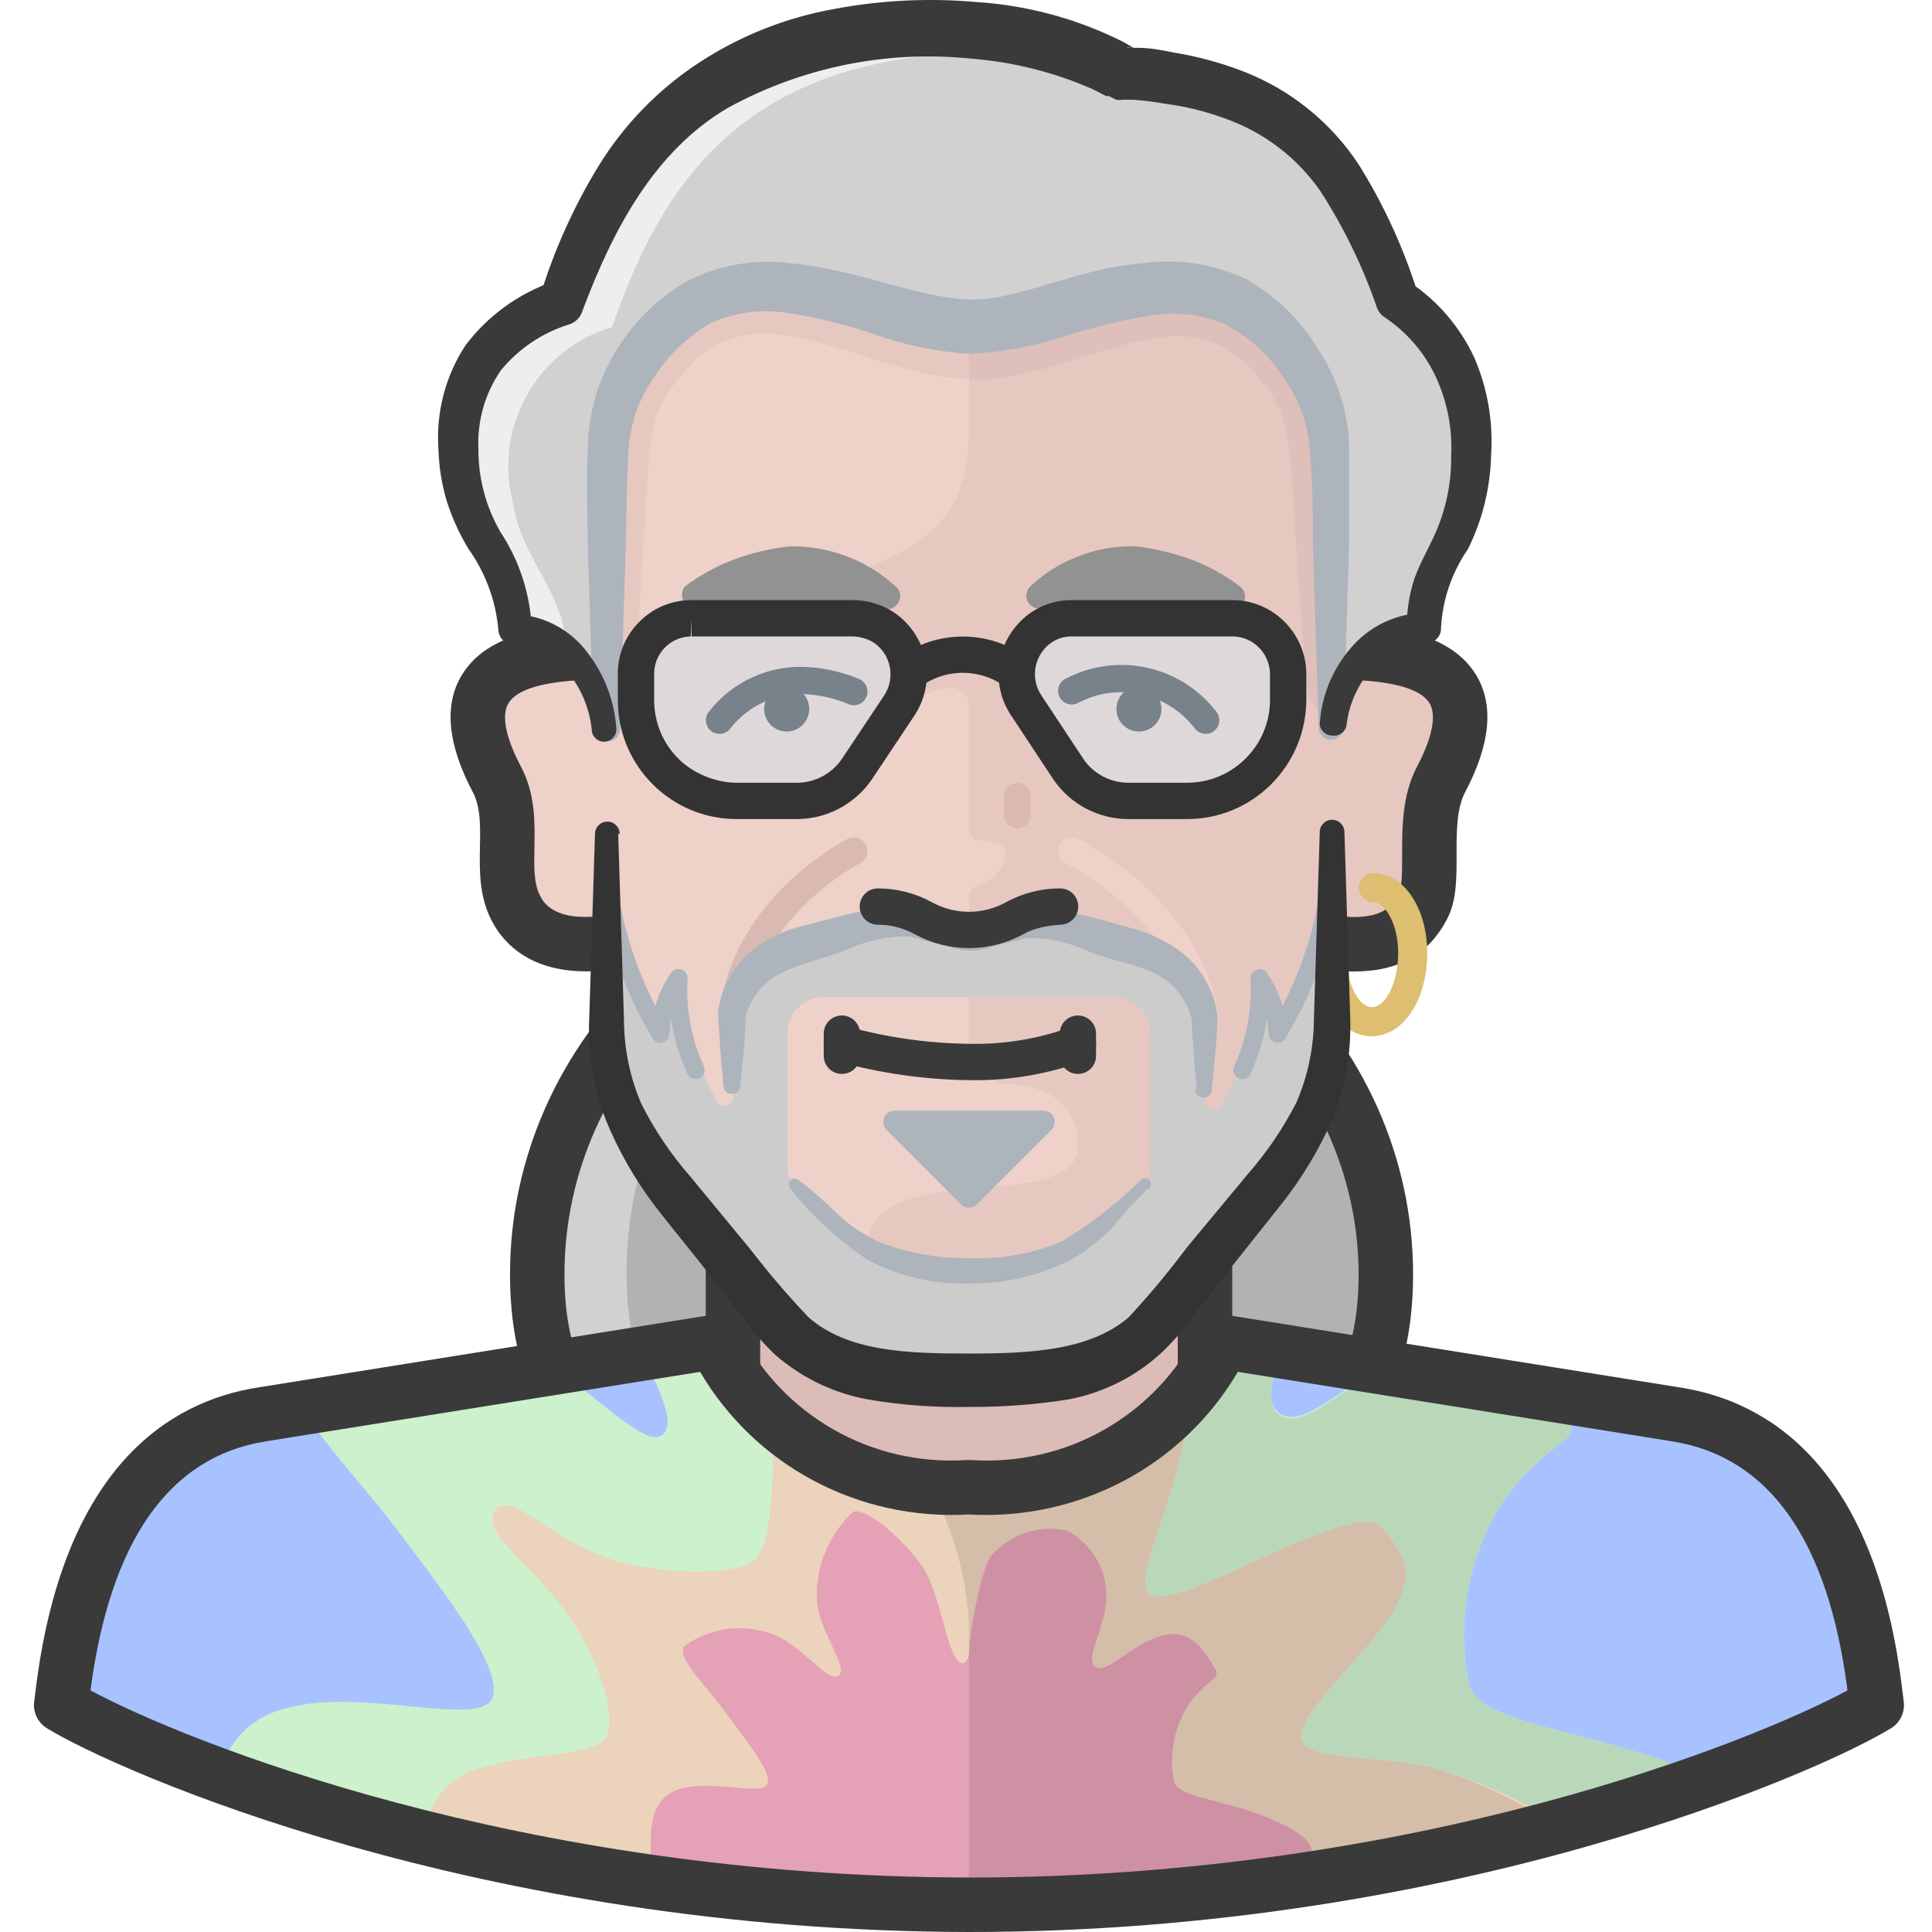 <svg height="511pt" viewBox="-8 0 511 511.999" width="511pt" xmlns="http://www.w3.org/2000/svg"><path d="m358.758 337.727c0 59.18-51.77 65.145-112.488 65.145-60.723 0-112.395-5.965-112.395-65.145 0-59.18 51.48-106.523 112.199-106.523s112.684 47.438 112.684 106.523zm0 0" fill="#d1d1d1"/><path d="m264.07 237.168c-60.43 0-106.523 41.668-106.523 100.559 0 65.723 66.109 65.148 88.723 65.148 60.719 0 112.488-5.969 112.488-65.148 0-51.48-41.477-100.75-94.688-100.559zm0 0" fill="#b2b2b2"/><path d="m246.27 410.086c-60.523 0-119.613-5.59-119.613-72.359 0-62.719 53.574-113.738 119.418-113.738 66.117 0 119.906 51.02 119.906 113.738 0 66.77-59.137 72.359-119.711 72.359zm-.195-171.664c-57.891 0-104.984 44.547-104.984 99.305 0 48.695 36.961 57.926 105.176 57.926 68.281 0 105.277-9.23 105.277-57.926.004-53.828-48.301-99.305-105.469-99.305zm0 0" fill="#3a3a3a"/><path d="m248.289 504.777c127.211 0 221.324-41.09 240.57-52.926-1.156-7.215-4.523-69.188-52.926-76.98l-120.285-19.246c-12.633 25.246-39.199 40.426-67.359 38.492-28.164 1.934-54.73-13.246-67.359-38.492l-120.285 19.246c-48.113 7.793-51.77 69.766-52.926 76.98 19.246 11.836 113.355 52.734 240.57 52.926zm0 0" fill="#a8c2ff"/><path d="m354.91 274.605c-2.961 0-5.77-1.27-8.129-3.645-3.957-3.996-6.277-10.781-6.211-18.148.027-2.121 1.992-3.895 3.891-3.809 2.121.02 3.832 1.762 3.812 3.887-.055 5.195 1.504 10.156 3.977 12.648.891.91 1.793 1.359 2.66 1.359 2.125 0 3.852 1.73 3.852 3.855s-1.727 3.852-3.852 3.852zm0 0" fill="#debe70"/><path d="m248.289 394.117c24.926 1.902 48.906-9.941 62.547-30.891v-41.184h-125.098v41.184c13.641 20.949 37.621 32.793 62.551 30.891zm0 0" fill="#dcbcb7"/><path d="m178.523 321.949h14.434v43.301h-14.434zm0 0" fill="#3a3a3a"/><path d="m303.621 322.043h14.434v43.207h-14.434zm0 0" fill="#3a3a3a"/><path d="m344.516 172.887v-43.301c0-55.812-40.414-91.418-96.227-91.418s-96.23 35.605-96.23 91.418v43.301c-14.434 0-46.285.77-28.867 33.68 5.676 10.777.961 23.867 4.812 33.68 2.211 5.582 10.297 11.262 24.055 9.625 0 38.492 7.988 30.602 43.305 72.172 14.344 13.875 33.039 22.375 52.926 24.055 19.887-1.68 38.582-10.18 52.926-24.055 35.312-41.57 43.301-33.297 43.301-72.172 13.762 1.637 23.289-3.656 24.059-9.625 1.059-8.273-.867-22.902 4.809-33.68 17.418-32.91-14.434-33.68-28.867-33.68zm0 0" fill="#eed1c9"/><path d="m146.84 257.418c-16.039 0-22.715-8.551-25.348-14.055-3.047-6.215-2.914-13.02-2.801-19.023.105-5.371.203-10.445-1.883-14.406-6.707-12.672-7.703-23.105-2.945-31 7.98-13.262 28.391-13.262 38.199-13.262v14.438c-5.457 0-22.055 0-25.832 6.27-1.91 3.168-.719 9.141 3.344 16.812 3.824 7.266 3.68 14.793 3.551 21.43-.098 4.996-.176 9.312 1.359 12.453.871 1.832 3.461 7.234 16.727 5.633l1.699 14.336c-2.156.254-4.18.375-6.07.375zm0 0" fill="#3a3a3a"/><path d="m185.84 272.434c-.133 0-.258-.008-.391-.016-1.984-.219-3.418-1.992-3.203-3.977 3.254-30.176 32.648-45.492 33.898-46.133 1.781-.891 3.941-.191 4.852 1.57.906 1.777.207 3.949-1.566 4.859-.273.137-27.176 14.238-30.004 40.473-.203 1.852-1.77 3.223-3.586 3.223zm0 0" fill="#dab9b3"/><path d="m344.516 172.887v-43.301c0-55.812-40.414-91.418-96.227-91.418v73.328c0 28.387-9.625 36.277-61.395 49.172-1.539 0 34.16-4.137 34.16 14.531 0 8.18 7.312.48 12.703 7.121.988 1.289 2.699 1.793 4.234 1.25 1.512-.516 3.055-.934 4.617-1.25 2.613-.48 5.121 1.25 5.602 3.863.055.312.082.629.078.945v32.816c-.016 1.348.973 2.5 2.309 2.691 4.234.77 7.312.48 7.312 3.852-.492 3.984-3.406 7.242-7.312 8.176-1.332.273-2.293 1.434-2.309 2.793v39.164c.02 5.473 4.176 10.043 9.621 10.586 10.105 0 19.246 5.004 19.246 16.359 0 19.246-55.137 2.117-55.906 27.039v8.758c8.414 4.195 17.637 6.527 27.039 6.832 19.887-1.684 38.582-10.18 52.926-24.059 35.312-41.57 43.301-33.293 43.301-72.172 13.762 1.637 23.289-3.656 24.059-9.621 1.059-8.277-.867-22.902 4.809-33.68 17.418-33.008-14.434-33.777-28.867-33.777zm0 0" fill="#e7c8c1"/><path d="m356.832 173.465c-4.086-.457-8.203-.652-12.316-.578v-43.301c0-55.812-40.414-91.418-96.227-91.418s-96.227 35.605-96.227 91.418v43.301c-2.793 0-6.16 0-9.625 0 5.598 3.461 9.18 9.41 9.625 15.977 0 3.656 6.832-2.309 7.121-5.969 5.965-68.223 1.25-69.57 13.086-83.621 19.727-24.535 46.188 0 76.02 1.156 29.828 1.156 56.68-25.117 76.98-1.539 12.223 14.145 7.508 17.414 13.57 83.141 0 3.176 4.426 8.852 6.062 6.062 3.031-5.574 7.078-10.535 11.93-14.629zm0 0" fill="#e7c8c1"/><path d="m248.289 100.719c30.406 0 56.195-25.02 76.02-1.543 12.219 14.148 7.504 17.418 13.566 83.141 0 3.176 4.426 8.855 6.062 6.062 3.289-5.762 7.668-10.824 12.895-14.914-4.09-.457-8.203-.652-12.316-.578v-43.301c0-55.812-40.414-91.418-96.227-91.418zm0 0" fill="#dfbfba"/><path d="m310.742 272.434c-1.719 0-3.242-1.23-3.551-2.969-4.73-26.473-32.969-40.559-33.258-40.699-1.785-.875-2.527-3.035-1.656-4.824.875-1.801 3.027-2.531 4.832-1.66 1.297.633 31.82 15.879 37.184 45.906.348 1.965-.957 3.844-2.914 4.191-.215.035-.43.055-.637.055zm0 0" fill="#eed1c9"/><path d="m344.516 221.004c0 2.5 0 7.312-.672 12.988-1.477 12.859-6.031 25.172-13.281 35.895-.52-4.594-2.359-8.938-5.293-12.512-.695 12.484-4.18 24.648-10.199 35.605-.703 1.062-2.137 1.359-3.199.656-.613-.406-.996-1.078-1.035-1.812v-22.129c.035-.16.035-.324 0-.484-1.875-8.707-8.633-15.539-17.32-17.512l-23.289-6.734c-2.578-.723-5.309-.723-7.891 0l-13.473 2.789h-1.152l-13.375-3.656c-2.582-.723-5.312-.723-7.891 0l-23.289 6.734c-8.688 1.973-15.445 8.805-17.32 17.516-.039.156-.039.32 0 .48v22.133c-.066 1.273-1.152 2.254-2.426 2.188-.73-.035-1.406-.422-1.809-1.035-5.93-10.688-9.445-22.543-10.297-34.738-2.992 3.914-4.703 8.652-4.906 13.57-7.25-10.723-11.805-23.035-13.281-35.895-1.059-6.543-1.059-11.547-1.059-14.047v62.738h1.156c4.039 20.691 18.281 32.527 42.918 64.473 12.699 16.551 31.945 17.227 52.152 17.227 20.211 0 39.457-.676 52.156-17.227 24.637-31.945 38.492-43.781 42.918-64.473h1.156zm-48.113 88.816c.008 1.441-.672 2.797-1.828 3.656-8.566 6.16-14.723 23-46.285 23s-37.723-16.84-46.285-23c-1.16-.859-1.836-2.215-1.828-3.656v-35.988c0-5.316 4.309-9.625 9.621-9.625h76.98c5.316 0 9.625 4.309 9.625 9.625zm0 0" fill="#ccc"/><path d="m253.004 250.543c-3.586 1.246-7.484 1.246-11.066 0l-9.621-2.406c-5.684-.043-11.301 1.176-16.457 3.562-5.871 2.309-12.797 3.848-17.129 6.062-4.758 2.281-8.277 6.539-9.621 11.641v-.672c0 6.352-.77 12.797-1.445 19.246-.148 1.184-1.215 2.039-2.406 1.922-1.043-.082-1.887-.883-2.02-1.922-.676-6.449-1.059-12.895-1.445-19.246v-.578c.965-7.754 5.48-14.617 12.223-18.57 2.988-1.816 6.234-3.18 9.621-4.043l9.625-2.5c3.176-.77 6.352-1.637 9.621-2.215 3.719-1 7.637-1 11.355 0l9.141 3.656c2.348 1.387 5.133 1.836 7.797 1.25 1.195-.234 2.355.539 2.598 1.734.664.965.418 2.281-.543 2.945-.074.047-.148.094-.227.133zm0 0" fill="#adb4bc"/><path d="m308.621 288.363c-.574-6.449-1.055-12.895-1.441-19.246v.578c-1.379-5.113-4.883-9.387-9.625-11.742-4.328-2.215-11.352-3.367-17.223-5.676-5.141-2.453-10.762-3.734-16.457-3.754l-9.621 2.406c-3.566 1.344-7.5 1.344-11.066 0-1.047-.391-1.582-1.551-1.191-2.598.035-.102.082-.195.133-.289.395-.945 1.406-1.473 2.406-1.254 2.664.539 5.434.094 7.793-1.25l9.141-3.656c3.719-1.109 7.656-1.273 11.453-.48 3.465.578 6.543 1.348 9.621 2.117l9.625 2.695c3.387.961 6.625 2.387 9.621 4.23 6.699 3.926 11.234 10.695 12.316 18.383v.574c0 6.352-.863 12.801-1.441 19.246-.004 1.223-.996 2.211-2.219 2.211-1.219-.004-2.207-.992-2.207-2.211zm0 0" fill="#adb4bc"/><path d="m350.285 257.457c-2.086 0-4.285-.145-6.625-.414l1.711-14.336c11.867 1.406 14.848-2.098 16.82-5.82.902-1.723.895-6.531.883-10.398-.008-7.035-.016-15.789 3.93-23.281 4.059-7.688 5.254-13.66 3.344-16.828-3.777-6.27-20.383-6.27-25.832-6.27v-14.434c9.812 0 30.211 0 38.199 13.258 4.758 7.895 3.762 18.328-2.949 31.012-2.277 4.312-2.266 10.52-2.258 16.52.012 6.305.031 12.258-2.547 17.148-4.93 9.359-12.863 13.844-24.676 13.844zm0 0" fill="#3a3a3a"/><path d="m361.645 79.836c-10.391-27.52-20.594-57.16-72.172-60.141-18.973-10.734-40.945-14.961-62.547-12.031-57.738 4.812-75.539 40.898-86.605 72.172-19.648 5.707-31.398 25.785-26.75 45.707 2.406 16.84 14.434 24.059 14.434 40.898 15.012 0 23.094 15.879 23.77 26.461v-58.699c0-19.246 0-26.75 8.66-39.934 25.02-37.047 62.934-8.18 87.566-8.18s62.547-28.867 87.566 8.18c8.949 13.184 8.66 20.305 8.66 39.934v57.738c.574-13.402 10.984-24.309 24.344-25.5 0-16.84 9.625-19.246 12.031-38.492 3.957-18.395-3.52-37.363-18.957-48.113zm0 0" fill="#d1d1d1"/><path d="m226.926 7.664c-57.738 4.812-75.539 40.898-86.605 72.172-19.648 5.707-31.398 25.785-26.75 45.707 2.406 16.84 14.434 24.059 14.434 40.898 5.027-.004 9.871 1.887 13.566 5.293-.77-15.688-11.93-23.098-14.336-39.359-4.672-19.84 6.93-39.883 26.461-45.707 11.066-31.273 28.871-67.359 86.605-72.172 14.918-1.473 29.977-.066 44.363 4.137-17.828-9.031-37.844-12.836-57.738-10.969zm0 0" fill="#eee"/><path d="m148.789 192.809-1.539-48.887c0-8.18-.48-16.07 0-24.633.059-4.516.672-9.008 1.828-13.375 1.168-4.262 2.914-8.344 5.195-12.125 4.641-7.977 11.27-14.609 19.246-19.246 8.422-4.309 17.941-5.984 27.328-4.812 17.609 1.637 33.582 9.047 47.055 9.625 13.473.574 28.871-8.371 46.77-9.625 9.375-1.254 18.914.289 27.422 4.426 8 4.609 14.637 11.25 19.246 19.246 4.957 7.73 7.625 16.703 7.699 25.887v24.73l-1.539 48.789c0 1.805-1.465 3.27-3.273 3.27-1.805 0-3.27-1.465-3.27-3.27l-1.539-48.789c0-8.082 0-16.453-.77-24.152-.387-7.223-2.859-14.176-7.121-20.016-3.832-5.852-9.102-10.621-15.301-13.855-6.355-2.77-13.395-3.574-20.211-2.312-7.625 1.293-15.148 3.125-22.516 5.488-8.168 2.625-16.641 4.18-25.211 4.617-8.773-.605-17.418-2.418-25.691-5.387-7.332-2.488-14.867-4.324-22.52-5.488-6.852-1.102-13.879-.164-20.207 2.695-6.148 3.535-11.336 8.523-15.109 14.531-4.172 5.895-6.516 12.891-6.734 20.109-.48 7.797-.48 16.07-.676 24.156l-1.539 48.883c.004 1.754-1.414 3.18-3.168 3.18-.066 0-.133 0-.199-.004-1.793.227-3.43-1.043-3.656-2.836-.035-.273-.035-.551 0-.82zm0 0" fill="#adb4bc"/><g fill="#3a3a3a"><path d="m341.246 191.75c.492-7.258 3.289-14.172 7.984-19.727 4.762-5.789 11.758-9.289 19.246-9.625l-4.137 4.137c-.082-4.508.602-8.996 2.02-13.277 1.543-4.234 3.656-7.793 5.199-11.258 3.07-6.629 4.613-13.863 4.52-21.172.359-7.184-1.027-14.348-4.039-20.879-2.961-6.395-7.621-11.855-13.473-15.781-.953-.59-1.695-1.465-2.117-2.504-3.73-10.898-8.773-21.301-15.012-30.984-6.176-8.902-14.996-15.637-25.211-19.246-5.16-1.91-10.52-3.234-15.977-3.945-2.77-.5-5.562-.852-8.371-1.059h-2.887c-.539.094-1.094.094-1.637 0-.664-.27-1.309-.59-1.922-.961h-.77l-3.562-1.828c-10.152-4.465-20.984-7.195-32.043-8.086-22.418-2.344-45.016 2.223-64.762 13.09-19.246 11.355-30.312 31.945-38.488 53.887-.539 1.676-1.875 2.973-3.562 3.465-7.051 2.203-13.305 6.418-17.992 12.125-4.207 6.09-6.305 13.391-5.969 20.785-.059 7.77 1.969 15.414 5.871 22.133 5.105 7.73 7.969 16.723 8.277 25.98l-4.234-4.234c7.672.395 14.754 4.254 19.242 10.488 4.387 5.801 6.965 12.762 7.41 20.016h-6.543c0-1.805 1.465-3.27 3.27-3.27 1.809 0 3.273 1.465 3.273 3.27 0 1.809-1.465 3.273-3.273 3.273-1.805 0-3.27-1.465-3.27-3.273-.613-5.785-2.961-11.254-6.738-15.684-3.281-4.273-8.371-6.766-13.758-6.738-2.25.055-4.133-1.695-4.234-3.945-.691-7.77-3.449-15.211-7.988-21.555-2.367-3.934-4.273-8.133-5.676-12.508-1.336-4.473-2.082-9.098-2.215-13.762-.695-9.703 1.805-19.371 7.121-27.52 5.945-7.902 14.125-13.836 23.48-17.035l-3.559 3.562c3.672-11.914 8.812-23.324 15.297-33.969 6.789-11.086 15.961-20.52 26.848-27.617 10.832-7.066 22.973-11.879 35.703-14.145 12.43-2.34 25.121-2.953 37.719-1.832 12.82.824 25.363 4.09 36.953 9.625 1.523.707 3.004 1.512 4.426 2.406l1.156.672c-.441-.277-.934-.477-1.445-.578-.477-.09-.965-.09-1.441 0h2.98c3.176 0 6.352.578 9.625 1.254 6.383 1.043 12.641 2.75 18.668 5.098 12.395 4.855 22.984 13.426 30.312 24.539 6.617 10.582 11.855 21.965 15.59 33.871l-2.121-2.691c7.492 4.984 13.453 11.945 17.227 20.109 3.48 8.098 4.996 16.898 4.426 25.695-.191 8.688-2.293 17.23-6.156 25.02-4.273 6.16-6.742 13.391-7.121 20.879.051 2.18-1.672 3.988-3.848 4.039-.035.004-.066.004-.098.004-5.391-.059-10.531 2.266-14.051 6.352-3.887 4.199-6.344 9.52-7.023 15.203-.199 1.797-1.816 3.09-3.613 2.891-.016 0-.031-.004-.043-.004-1.805.105-3.355-1.27-3.461-3.074-.004-.035-.004-.07-.004-.102zm0 0"/><path d="m214.609 284.605c-2.66 0-4.812-2.152-4.812-4.812v-5.863c0-2.66 2.152-4.812 4.812-4.812s4.809 2.152 4.809 4.812v5.863c0 2.66-2.148 4.812-4.809 4.812zm0 0"/><path d="m277.156 284.605c-2.66 0-4.812-2.152-4.812-4.812v-5.863c0-2.66 2.152-4.812 4.812-4.812s4.812 2.152 4.812 4.812v5.863c0 2.66-2.152 4.812-4.812 4.812zm0 0"/><path d="m249.902 286.266c-.57 0-1.141-.008-1.711-.016-11.73-.152-23.473-1.824-34.871-4.992-2.559-.703-4.059-3.352-3.352-5.918.715-2.566 3.371-4.078 5.926-3.348 10.598 2.941 21.516 4.504 32.453 4.633 9.344.18 18.441-1.324 27.156-4.52 2.508-.91 5.262.375 6.172 2.867.914 2.5-.375 5.262-2.867 6.176-9.312 3.398-19.027 5.117-28.906 5.117zm0 0"/></g><path d="m261.086 219.508c-1.992 0-3.605-1.613-3.605-3.605v-4.812c0-1.992 1.613-3.609 3.605-3.609 1.992 0 3.609 1.617 3.609 3.609v4.812c0 1.992-1.617 3.605-3.609 3.605zm0 0" fill="#dab9b3"/><path d="m172.941 155.469c4-3.012 8.406-5.441 13.086-7.215 4.754-1.742 9.695-2.902 14.727-3.465 10.465-.188 20.602 3.672 28.289 10.777 1.328 1.305 1.352 3.434.047 4.766-.016.016-.031.031-.047.047-.805.871-2.02 1.242-3.176.961-4.07-1.031-8.227-1.707-12.414-2.02-4.039 0-7.984 0-12.027 0-8.477-.195-16.957.449-25.309 1.926-1.785.281-3.461-.938-3.742-2.723-.004-.023-.008-.047-.012-.07-.277-1.031-.062-2.129.578-2.984zm0 0" fill="#929292"/><path d="m317.281 161.148c-8.348-1.484-16.828-2.129-25.305-1.926-4.043 0-7.988 0-12.031 0-4.184.289-8.336.934-12.41 1.926-1.762.41-3.52-.68-3.934-2.441-.004-.02-.008-.039-.012-.062-.297-1.184.07-2.434.961-3.27 3.648-3.426 7.93-6.105 12.605-7.891 4.828-1.941 10.004-2.855 15.203-2.695 5.031.551 9.977 1.715 14.723 3.465 4.703 1.734 9.113 4.168 13.09 7.219 1.453 1.145 1.711 3.25.574 4.715-.766.945-1.969 1.418-3.176 1.25zm0 0" fill="#929292"/><path d="m258.164 182.199c-6.785-5.199-16.258-5.188-23.023 0l-5.844-7.652c10.203-7.805 24.484-7.812 34.711 0zm0 0" fill="#333"/><path d="m174.77 163.844h42.82c3.777-.066 7.418 1.391 10.105 4.039 5.27 5.07 6.125 13.195 2.02 19.246l-11.16 16.746c-3.551 5.184-9.406 8.309-15.688 8.371h-16.07c-14.719.055-26.695-11.84-26.75-26.559 0-.066 0-.129 0-.195v-6.543c-.211-8.129 6.203-14.891 14.332-15.102.133-.004.262-.004.391-.004zm0 0" fill="#dfd8db"/><path d="m186.684 217.059c-17.281 0-31.387-14.043-31.445-31.352v-6.758c-.137-5.086 1.766-10.043 5.359-13.832 3.59-3.781 8.438-5.941 13.652-6.078.043 0 .477-.008.52-.008h42.82c4.918.051 9.898 1.891 13.48 5.43 6.941 6.668 8.062 17.355 2.625 25.371l-11.137 16.707c-4.469 6.523-11.797 10.434-19.641 10.516h-16.121c-.039.004-.074.004-.113.004zm-11.914-53.215-.215 4.812c-2.695.07-5.156 1.164-6.98 3.086-1.82 1.922-2.785 4.438-2.715 7.082v6.672c.02 6.008 2.312 11.488 6.453 15.594 4.137 4.105 10.086 6.336 15.469 6.344h16.086c4.656-.047 9.059-2.395 11.719-6.281l11.125-16.691c2.82-4.156 2.242-9.652-1.348-13.109-1.801-1.766-4.266-2.562-6.688-2.695h-42.906zm0 0" fill="#333"/><path d="m318.438 163.844h-42.82c-3.773-.066-7.414 1.391-10.105 4.039-5.238 5.094-6.051 13.219-1.922 19.246l11.066 16.746c3.566 5.211 9.465 8.34 15.781 8.371h15.59c14.773.055 26.793-11.883 26.844-26.656 0-.031 0-.062 0-.098v-6.543c.164-8.148-6.285-14.898-14.434-15.105zm0 0" fill="#dfd8db"/><path d="m306.117 217.059c-.035 0-.074 0-.113 0h-15.57c-7.922-.043-15.297-3.957-19.754-10.469l-11.105-16.805c-5.422-7.922-4.352-18.609 2.582-25.355 3.488-3.434 8.301-5.398 13.223-5.398h.32 42.738.121c10.75.273 19.332 9.254 19.125 20.012v6.453c-.066 17.473-14.219 31.562-31.566 31.562zm-30.672-48.402c-2.48 0-4.84.965-6.559 2.652-3.59 3.496-4.145 8.996-1.324 13.105l11.105 16.805c2.633 3.844 7.051 6.191 11.793 6.215h15.562.078c12.074 0 21.914-9.793 21.961-21.863v-6.617c.113-5.566-4.238-10.129-9.691-10.297h-42.754c-.059 0-.113 0-.172 0zm0 0" fill="#333"/><path d="m182.172 194.488c-.766 0-1.543-.242-2.199-.75-1.578-1.219-1.867-3.488-.652-5.062 6.312-8.164 16.23-12.609 26.496-11.883 4.609.305 9.117 1.367 13.375 3.164 1.832.773 2.691 2.895 1.918 4.73-.77 1.84-2.891 2.707-4.73 1.922-3.508-1.484-7.23-2.363-11.055-2.617-7.828-.535-15.465 2.848-20.289 9.094-.715.918-1.781 1.402-2.863 1.402zm0 0" fill="#77828b"/><path d="m299.289 187.898c0 3.297-2.672 5.969-5.965 5.969-3.297 0-5.969-2.672-5.969-5.969 0-3.293 2.672-5.965 5.969-5.965 3.293 0 5.965 2.672 5.965 5.965zm0 0" fill="#77828b"/><path d="m311.023 194.488c-1.082 0-2.152-.484-2.867-1.414-7.301-9.523-20.324-12.398-30.953-6.789-1.738.93-3.938.262-4.875-1.512-.934-1.762-.254-3.949 1.512-4.879 13.758-7.23 30.598-3.547 40.051 8.793 1.211 1.578.91 3.844-.668 5.055-.656.504-1.426.746-2.199.746zm0 0" fill="#77828b"/><path d="m205.949 187.898c0 3.297-2.672 5.969-5.969 5.969-3.293 0-5.965-2.672-5.965-5.969 0-3.293 2.672-5.965 5.965-5.965 3.297 0 5.969 2.672 5.969 5.965zm0 0" fill="#77828b"/><path d="m380.891 446.754c-3.68-17.266-.211-35.285 9.621-49.941 13.473-17.418 21.363-14.34 15.398-22.23l-3.656-5.004-45.133-7.215c-12.316 7.504-21.07 16.164-26.652 12.125-3.656-2.695-2.023-8.469.578-16.359l-15.398-2.504c-12.633 25.246-39.195 40.426-67.359 38.492-28.164 1.934-54.73-13.246-67.359-38.492l-19.246 3.176c4.812 10.297 9.141 18.574 5.195 21.555-3.945 2.984-15.395-8.273-28-17.992l-67.359 10.875c5.004 8.18 15.012 19.246 23.285 29.637 12.512 16.648 30.121 38.492 27.234 46.961-2.887 8.465-35.414-3.082-55.43 3.078-8.441 2.18-14.992 8.84-17.031 17.32 63.758 22.855 130.98 34.543 198.711 34.547 66.785.02 133.094-11.27 196.113-33.391-6.695-2.945-13.574-5.453-20.594-7.508-20.113-6.16-40.129-8.566-42.918-17.129zm0 0" fill="#cdf0cd"/><path d="m423.809 463.879c-20.113-6.156-40.129-8.562-42.918-17.125-3.68-17.266-.211-35.285 9.621-49.941 13.473-17.418 21.363-14.34 15.398-22.23l-3.656-5.004-5.102-.867h-2.598l-7.988-1.25-29.445-4.715c-12.316 7.504-21.074 16.168-26.656 12.125-3.656-2.695-2.02-8.469.578-16.359l-15.395-2.887c-12.633 25.246-39.199 40.426-67.359 38.492-3.57.008-7.137-.184-10.684-.578 6.387 11.355 10.043 24.039 10.684 37.047v74.578c7.121 0 14.145 0 21.07-.48h4.812c6.738 0 13.473-.676 20.016-1.156h.965c6.348 0 12.508-1.156 18.57-1.828h4.426c6.254-.676 12.316-1.539 18.281-2.406h1.637c5.484-.77 10.969-1.73 16.262-2.695l3.945-.672 16.359-3.367h2.023l13.953-3.273 3.465-.863 14.238-3.754 2.312-.676 11.449-5.293 3.082-.961 11.836-3.848 2.309-.867 5.098-1.828c-6.719-2.824-13.594-5.266-20.59-7.316zm0 0" fill="#b9d8b9"/><path d="m373.383 469.078c-14.242-4.332-34.832-1.828-36.758-7.891s12.703-18.379 21.652-30.602c8.949-12.223 5.676-17.512 1.73-23-3.945-5.484-5.871-5.867-20.785-.383-14.914 5.484-38.492 19.246-43.207 15.203s9.625-30.793 9.625-45.707c0-2.312 0-4.715 0-7.027-14.16 17.008-35.672 26.113-57.738 24.445-18.883 1.191-37.449-5.301-51.48-17.996 0 14.914 0 33.969-5.488 37.723-5.484 3.754-25.305 3.656-39.355-1.25-14.051-4.91-24.828-17.805-28.867-12.32-4.043 5.488 8.562 13.379 17.898 25.789 9.332 12.414 13.953 27.332 11.93 33.488-2.02 6.16-18.668 4.523-32.91 8.855-8.785 1.789-15.172 9.414-15.395 18.379 47.121 11.754 95.488 17.793 144.051 17.992 52.953-.109 105.656-7.195 156.758-21.074-9.785-6.387-20.453-11.312-31.66-14.625zm0 0" fill="#ecd3bc"/><path d="m373.383 469.078c-14.242-4.332-34.832-1.828-36.758-7.891s12.703-18.379 21.652-30.602c8.949-12.223 5.676-17.512 1.73-23-3.945-5.484-5.871-5.867-20.785-.383-14.914 5.484-38.492 19.246-43.207 15.203s9.625-30.793 9.625-45.707c0-2.312 0-4.715 0-7.027l-.77.77c-.867 1.059-1.828 2.023-2.695 2.984l-3.367 3.273-2.793 2.5c-1.441 1.176-2.953 2.27-4.52 3.27l-2.312 1.637c-2.387 1.434-4.859 2.723-7.406 3.848l-2.793 1.059-6.062 2.023-3.367.77c-2.215.48-4.523.961-6.832 1.25h-3.367c-3.742.398-7.5.59-11.262.578-3.566.008-7.133-.184-10.68-.578 6.523 11.48 10.25 24.34 10.875 37.527v74.578c7.891 0 15.59 0 23.191-.48h7.121l15.105-.965c3.082 0 6.062-.574 9.625-.863 3.559-.289 8.18-.676 12.219-1.156l9.625-1.25c3.465 0 7.023-.867 10.488-1.445l10.297-1.637 9.047-1.539 10.488-2.02 7.891-1.539 10.391-2.406 6.832-1.543 9.625-2.691 4.523-1.156c-9.664-6.609-20.23-11.793-31.375-15.391zm0 0" fill="#d4bea9"/><path d="m339.031 490.441c0-4.141-9.621-8.469-18.477-11.164-8.852-2.695-16.742-3.562-17.898-7.121-1.477-7.234.012-14.758 4.137-20.883 5.488-7.215 8.66-5.965 6.352-9.621-2.309-3.656-5.965-10.875-14.625-7.891-8.66 2.98-13.664 10.102-16.742 7.891-3.082-2.215 2.691-9.625 2.887-18.477.16-7.422-3.957-14.273-10.586-17.609-7.582-1.52-15.383 1.254-20.305 7.215-5.004 7.121-3.273 28.004-7.219 28.004-3.945 0-5.578-18.477-10.586-25.598-5.004-7.121-14.723-15.781-18.379-14.531-6.277 5.828-9.777 14.051-9.621 22.613 0 8.66 8.754 18.574 5.773 20.785-2.984 2.215-9.621-8.465-18.281-11.258-7.613-2.555-15.988-1.301-22.52 3.367-2.309 3.176 5.004 9.625 10.586 17.324 5.582 7.695 12.512 15.875 11.355 19.242-1.156 3.371-14.82-1.25-23.191 1.348s-7.699 11.547-7.699 15.688c-.23 2.867.27 5.746 1.445 8.371 27.602 3.957 55.449 5.953 83.332 5.965 19.477.016 38.941-.98 58.312-2.98 3.945-2.191 8.105-3.965 12.414-5.293 8.277-1.926 19.535-1.348 19.535-5.387zm0 0" fill="#e5a1b5"/><path d="m319.016 496.504c8.758-2.602 20.016-2.023 20.016-6.062 0-4.043-9.625-8.469-18.477-11.164-8.852-2.695-16.742-3.562-17.898-7.121-1.477-7.234.012-14.758 4.137-20.883 5.484-7.215 8.66-5.965 6.352-9.621-2.309-3.656-5.965-10.875-14.625-7.891-8.66 2.98-13.664 10.102-16.746 7.891-3.078-2.215 2.695-9.625 2.887-18.477.164-7.422-3.957-14.273-10.586-17.609-7.578-1.52-15.383 1.254-20.301 7.215-3.031 8.129-4.879 16.652-5.488 25.309v66.688c9.625 0 18.285 0 27.137-.676h7.797c6.414-.383 12.828-.867 19.242-1.441h4.332c3.852-2.473 7.945-4.535 12.223-6.156zm0 0" fill="#ce91a3"/><path d="m248.289 512c-.004 0-.012 0-.012 0-130.273-.207-225.871-42.645-244.336-53.996-2.492-1.523-3.812-4.41-3.352-7.285l.273-2.141c7.164-60.125 35.836-77.133 58.629-80.828l120.293-19.246c3.148-.496 6.191 1.074 7.598 3.891 11.367 22.723 35.051 36.211 60.41 34.527.332-.02.66-.02.988 0 25.453 1.672 49.047-11.812 60.41-34.527 1.418-2.816 4.52-4.406 7.594-3.891l120.285 19.246c22.891 3.684 51.637 20.684 58.637 80.762l.273 2.207c.461 2.875-.855 5.762-3.344 7.285-18.551 11.406-114.395 53.996-244.348 53.996zm-232.805-64.023c24.938 13.379 113.535 49.398 232.812 49.586 119.008 0 207.82-36.168 232.809-49.586-5.086-39.656-20.664-61.844-46.32-65.98l-115.238-18.438c-14.695 24.949-42.098 39.43-71.258 37.797-29.262 1.652-56.562-12.855-71.254-37.797l-115.25 18.438c-25.516 4.137-41.094 26.332-46.301 65.98zm0 0" fill="#3a3a3a"/><path d="m268.109 294.328h-39.645c-1.648.043-2.949 1.41-2.906 3.059.02.723.301 1.414.789 1.945l19.824 19.824c1.16 1.168 3.047 1.176 4.219.016.004-.008.012-.012.016-.016l19.824-19.824c1.113-1.211 1.039-3.098-.172-4.215-.535-.492-1.227-.77-1.949-.789zm0 0" fill="#adb4bc"/><path d="m175.832 285.957c-.914 0-1.785-.516-2.191-1.398-2.129-4.664-3.57-9.613-4.293-14.672-.266 1.344-.414 2.715-.449 4.098-.027 1.07-.754 1.992-1.789 2.266-1.02.301-2.121-.16-2.672-1.082-8.125-13.465-13.23-28.855-14.773-44.5-.129-1.32.836-2.5 2.16-2.633 1.336-.016 2.504.848 2.633 2.164 1.238 12.637 4.918 25.102 10.723 36.426.879-3.129 2.273-6.09 4.148-8.797.613-.883 1.758-1.23 2.766-.902 1.02.359 1.68 1.344 1.613 2.426-.488 7.941 1 15.957 4.312 23.203.551 1.203.02 2.629-1.188 3.184-.324.152-.664.219-1 .219zm0 0" fill="#adb4bc"/><path d="m320.75 285.957c-.34 0-.676-.066-.996-.215-1.211-.555-1.746-1.984-1.191-3.188 3.305-7.234 4.801-15.258 4.301-23.199-.062-1.082.602-2.066 1.617-2.426 1.035-.328 2.145.02 2.762.902 1.883 2.707 3.273 5.668 4.156 8.797 5.797-11.324 9.48-23.789 10.723-36.43.129-1.312 1.352-2.223 2.629-2.16 1.324.133 2.293 1.312 2.164 2.633-1.543 15.645-6.645 31.031-14.773 44.5-.555.918-1.656 1.352-2.68 1.082-1.035-.273-1.758-1.195-1.785-2.266-.039-1.383-.188-2.746-.441-4.09-.723 5.055-2.172 10-4.293 14.66-.406.883-1.281 1.398-2.191 1.398zm0 0" fill="#adb4bc"/><path d="m155.332 221.004 1.539 49.461c.035 7.613 1.605 15.141 4.621 22.129 3.508 6.938 7.871 13.402 12.988 19.246l15.879 19.246c4.82 6.262 9.957 12.266 15.398 17.996 10.391 9.141 26.27 9.621 42.531 9.621 16.262 0 32.043-.77 42.34-9.621 5.453-5.887 10.59-12.051 15.398-18.477l15.973-19.246c5.148-5.844 9.547-12.309 13.086-19.246 3.016-6.992 4.586-14.52 4.621-22.133l1.539-49.461c0-1.805 1.465-3.27 3.273-3.27 1.805 0 3.27 1.465 3.27 3.27l1.539 49.461c.277 9.188-1.359 18.332-4.809 26.848-3.527 7.984-8.055 15.484-13.473 22.324l-15.301 19.246-7.41 9.625c-2.625 3.695-5.59 7.145-8.852 10.297-7.023 6.531-15.773 10.906-25.211 12.605-8.598 1.336-17.285 1.98-25.984 1.922-8.664.188-17.328-.426-25.883-1.828-9.457-1.547-18.293-5.715-25.504-12.027-3.281-3.129-6.25-6.578-8.852-10.297l-7.504-9.621c-5.004-6.449-10.297-12.801-15.301-19.246-5.379-7.059-9.812-14.789-13.184-23-3.254-8.395-4.758-17.367-4.426-26.367l1.539-49.461c0-1.805 1.465-3.27 3.273-3.27 1.805 0 3.27 1.465 3.27 3.27zm0 0" fill="#333"/><path d="m248.289 251.262c-4.961 0-9.918-1.234-14.441-3.715-2.953-1.625-6.289-2.488-9.652-2.488-.016 0-.035 0-.047 0 0 0-.008 0-.012 0-2.652 0-4.809-2.145-4.812-4.801-.004-2.652 2.145-4.816 4.805-4.82h.062c4.984 0 9.926 1.27 14.293 3.676 6.137 3.363 13.473 3.367 19.609-.008 4.355-2.398 9.297-3.668 14.289-3.668h.066c2.656.004 4.809 2.164 4.801 4.82-.012 2.656-2.16 4.801-4.812 4.801h-.008c-3.449.266-6.73.848-9.699 2.48-4.523 2.484-9.484 3.723-14.441 3.723zm0 0" fill="#3a3a3a"/><path d="m295.535 315.113c-3.074 3.059-6 6.273-8.758 9.621-3.191 3.484-6.887 6.469-10.969 8.855-8.461 4.414-17.883 6.66-27.426 6.543-9.562.324-19.035-1.938-27.422-6.543-7.535-5.117-14.254-11.348-19.922-18.477-.648-.672-.648-1.734 0-2.406.625-.48 1.496-.48 2.117 0 3.621 2.793 7.062 5.816 10.297 9.043 3.109 2.859 6.609 5.254 10.395 7.121 7.82 3.164 16.199 4.699 24.633 4.523 8.449.375 16.871-1.172 24.637-4.523 7.516-4.543 14.461-9.969 20.688-16.164.637-.637 1.672-.637 2.309 0 .574.625.574 1.586 0 2.211zm0 0" fill="#adb4bc"/><path d="m355.023 274.605c-.059 0-.113 0-.172 0-2.133-.039-3.824-1.785-3.793-3.91.035-2.121 1.867-3.484 3.906-3.797 3.41.211 6.906-5.832 7.059-13.832.102-5.145-1.41-10.086-3.863-12.586-.902-.922-1.805-1.387-2.676-1.387-2.125 0-3.855-1.727-3.855-3.848 0-2.125 1.73-3.848 3.855-3.848 2.977 0 5.805 1.277 8.176 3.691 3.945 4.027 6.211 10.805 6.07 18.129-.238 12.234-6.551 21.387-14.707 21.387zm0 0" fill="#debe70"/></svg>